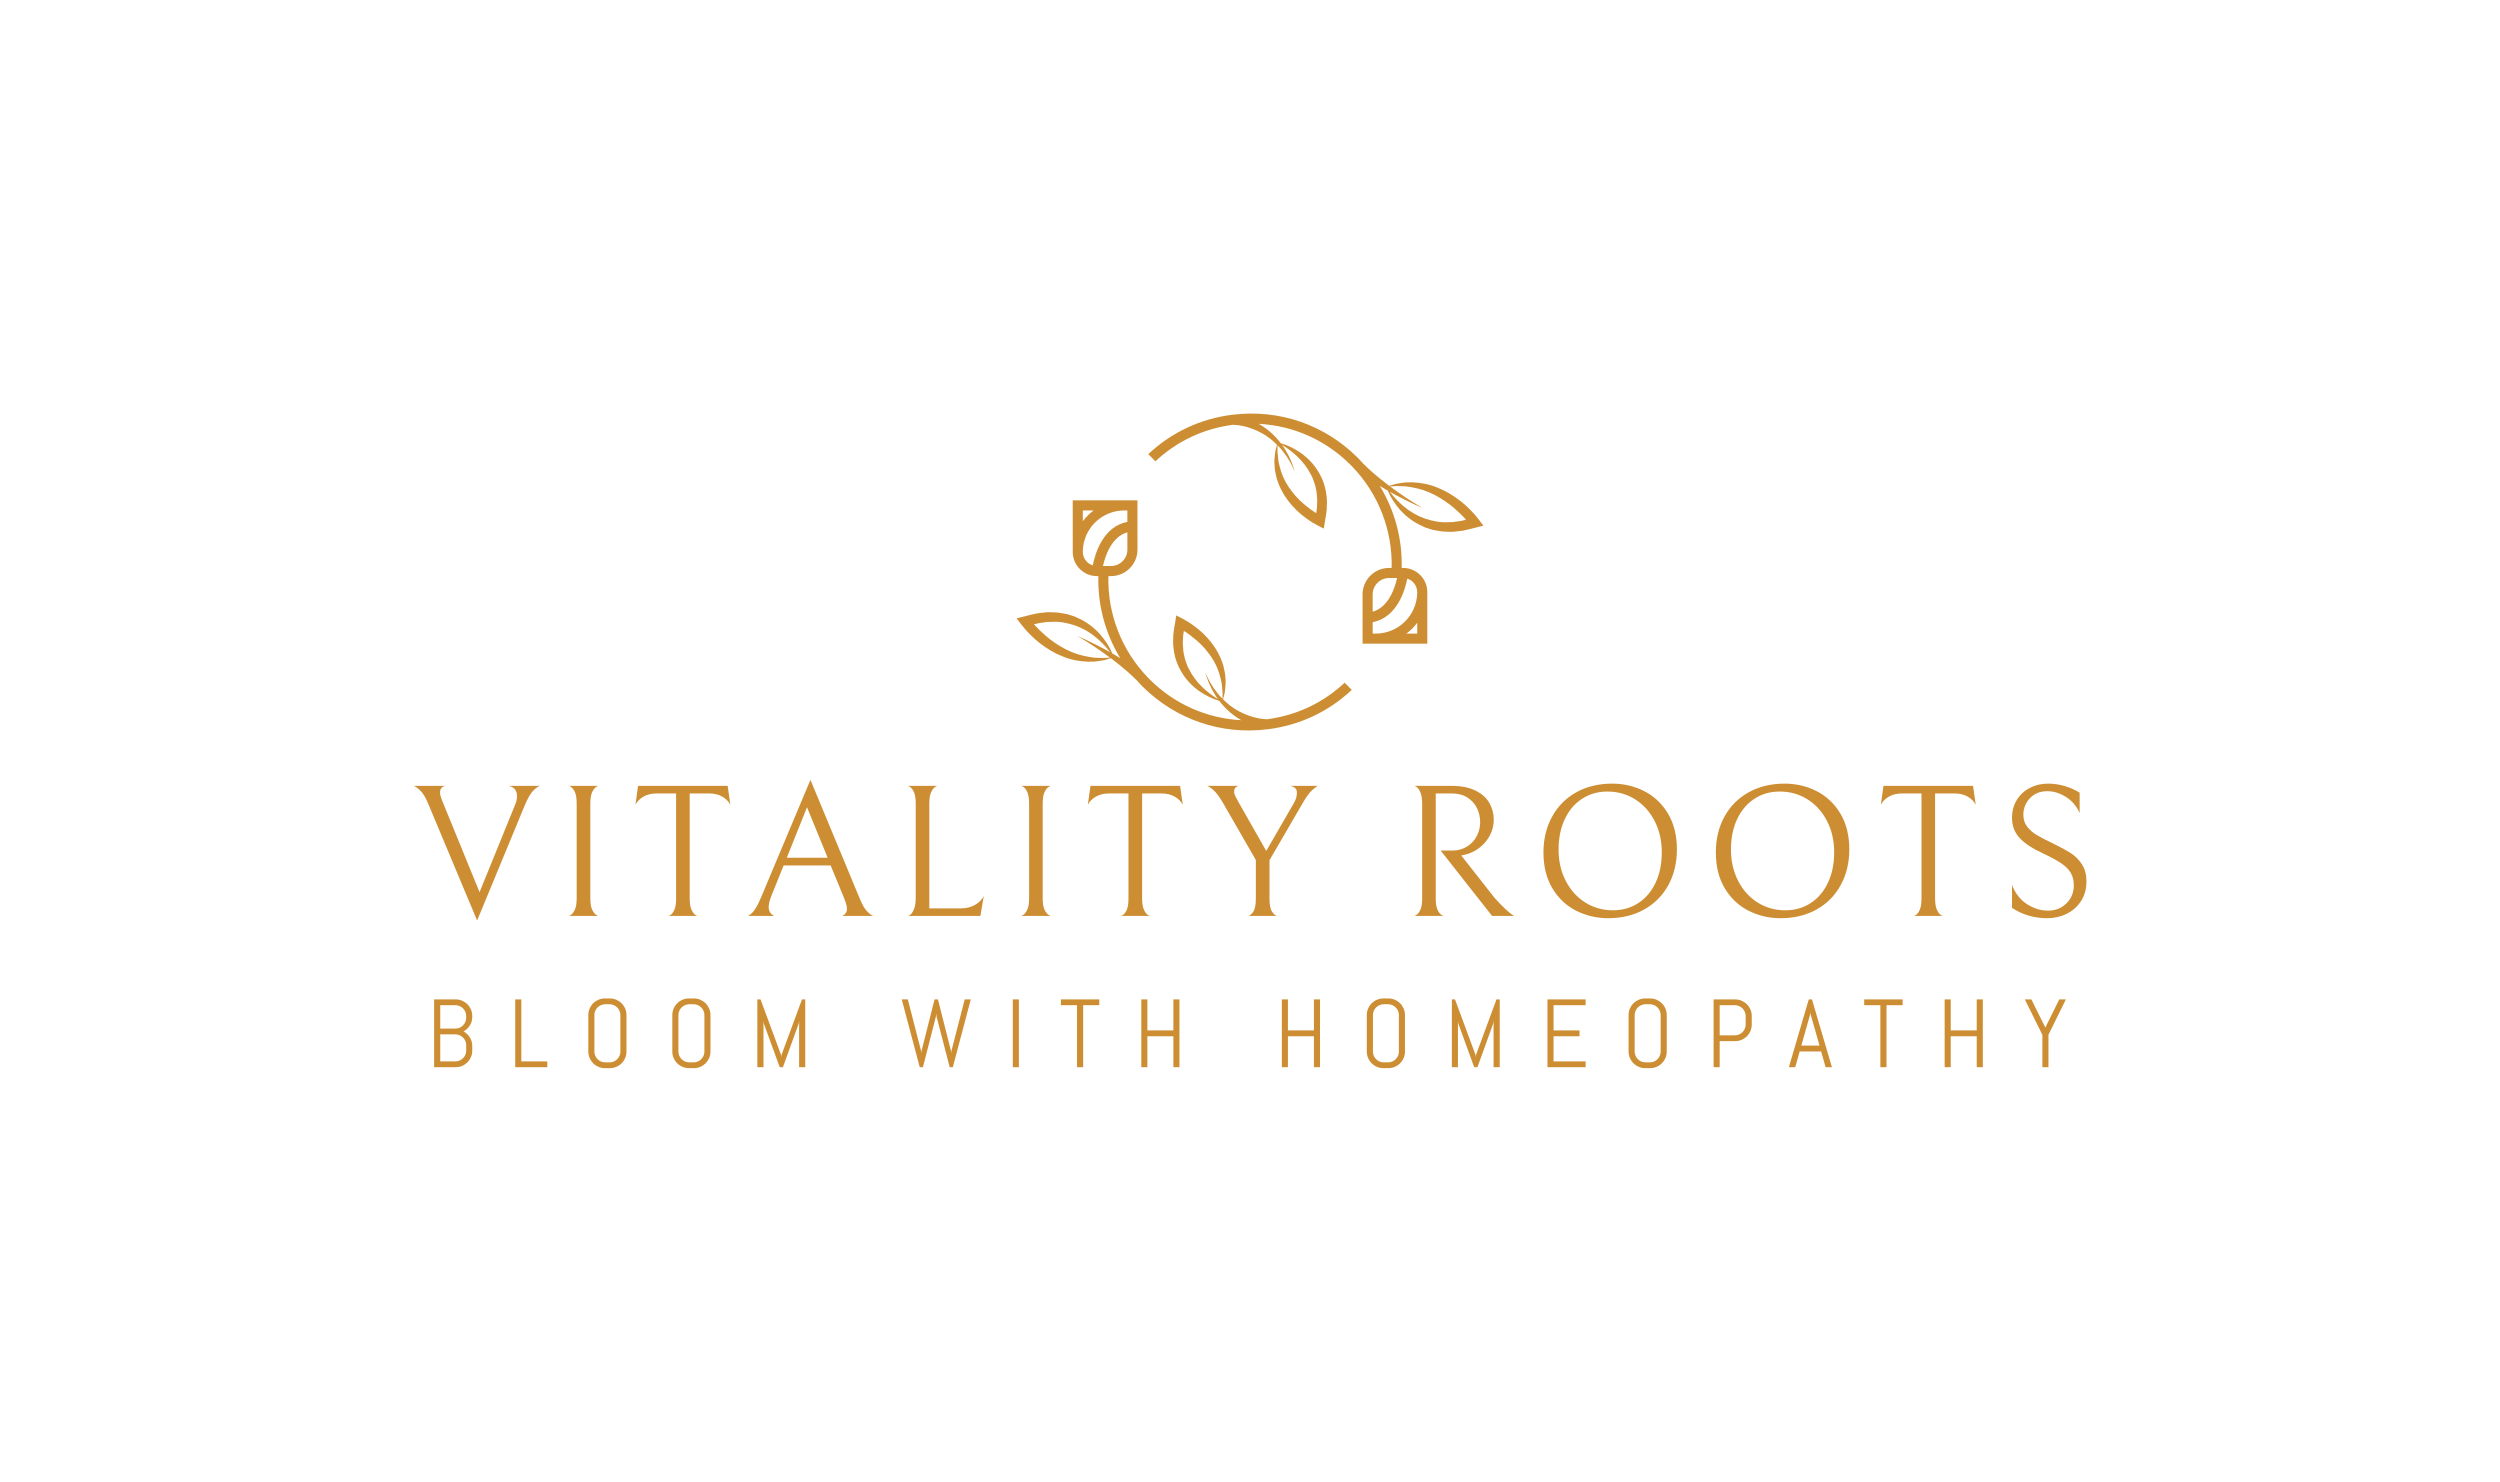 <?xml version="1.0" encoding="UTF-8" standalone="no"?>
<svg xmlns="http://www.w3.org/2000/svg" viewBox="75.92 164.765 423.16 250.8"> <svg xmlns="http://www.w3.org/2000/svg" xmlns:xlink="http://www.w3.org/1999/xlink" version="1.1" id="hhhh_1" x="248.003" y="234.765" viewBox="1703.77 959.316 1592.461 1081.338" xml:space="preserve" height="53.644" width="79" preserveAspectRatio="xMinYMin" enable-background="new 0 0 5000 3000" style="overflow: visible;"><path d="M2557.59,2002.37c-9.42-0.16-21.19-1.71-31.75-3.82c-11.04-2.44-22.25-5.52-32.97-9.58c-21.6-8.12-42.55-19-61.07-33.62   c-4.87-3.25-8.93-7.63-13.48-11.37c-3.65-3-7.07-6.25-10.31-9.66c0.81-3.41,1.71-7.07,2.84-10.96c1.87-6.9,3.82-14.54,4.06-21.28   c0.81-6.98,1.3-13.97,1.87-21.03c0.41-7.07-0.57-14.21-0.81-21.28l-0.81-10.72c-0.41-3.49-1.3-6.98-2.03-10.48   c-1.62-6.98-2.68-14.21-4.71-21.11c-2.36-6.74-4.79-13.56-7.31-20.3c-2.44-6.82-6.17-12.99-9.34-19.57   c-13.24-25.74-31.67-48.4-52.21-68.45c-10.48-9.99-21.6-19-33.37-27.37c-11.77-8.53-23.39-15.92-37.35-23.06l-20.54-10.64   l-3.49,22.17c-2.19,14.7-5.44,29.15-6.5,44.01c-0.16,14.94-2.03,29.8,0.65,44.82c2.92,29.88,12.83,59.44,28.83,84.7   c15.43,25.66,36.62,47.02,60.33,63.58c21.03,14.21,43.36,25.5,67.24,32.32l0.41,0.57c3.49,5.12,7.63,9.74,11.86,14.45   c4.39,4.55,8.2,9.66,12.99,13.64c14.54,14.54,31.34,26.8,49.29,37.27l-0.16,0c-117.01-6.09-227.61-54.81-312.07-139.26l-0.08-0.08   c0,0-2.03-2.19-5.93-6.09c-89.65-92.41-138.29-217.71-134.88-346.17h8.61c24.2,0,46.94-9.42,64.07-26.55s26.55-39.87,26.55-64.07   l-0.08-167.85h-220.87l0.08,174.67c0,0.33-0.08,0.73-0.08,1.06c0,22.09,8.61,42.88,24.2,58.47c15.67,15.67,36.46,24.28,58.55,24.28   h4.71c-2.6,98.91,23.71,196.19,74.71,279.83c-6.33-3.74-12.51-7.63-18.92-11.29c-2.76-1.62-5.52-3.09-8.2-4.63l-0.08-0.08   c-9.83-23.63-24.36-45.31-41.49-65.21c-20.63-23.06-46.04-42.47-75.11-55.3c-3.65-1.71-7.06-3.65-10.8-5.12l-11.37-3.74   c-7.63-2.11-15.1-5.36-23.06-6.17l-23.55-3.9c-7.96-0.81-15.84-0.73-23.79-1.06l-12.02-0.16c-3.9,0-7.8,0.81-11.69,1.14   l-23.63,2.84c-15.43,2.76-30.45,7.23-45.72,10.96l-24.04,6.01l15.27,20.3c9.82,12.91,19.49,23.71,30.21,34.43   c10.56,10.72,21.68,20.87,33.62,30.05c23.87,18.35,49.78,34.19,77.96,45.15c27.85,11.77,58.14,17.21,87.86,18.03   c7.47-0.16,14.86-0.08,22.25-0.49l22.01-3.17c3.65-0.73,7.15-0.97,10.96-2.03l11.21-3.41c3.33-1.06,6.58-2.19,9.58-3.09   c1.38,0.89,2.76,1.95,4.14,3c18.76,14.21,37.11,28.99,54.65,44.42c10.48,9.34,20.95,19.16,30.86,29.07   c4.22,4.71,8.36,9.34,12.83,13.97c2.27,2.27,3.65,3.82,4.63,4.79l0.98,0.97c112.55,112.55,267.65,165.98,425.67,146.65l1.46-0.16   c108.65-13.32,207.64-59.68,287.3-134.47l-24.36-24.36C2748.99,1946.75,2657.72,1989.62,2557.59,2002.37z M2405.5,1931.81   l-12.26-13.07l-10.88-14.29c-7.8-9.26-13.07-20.06-19.81-30.21c-5.85-10.56-10.64-21.68-16.16-32.56   c4.06,11.37,7.71,23.14,12.34,34.43c5.44,10.96,9.58,22.74,16.4,33.13l9.5,16l6.5,8.77c-19.16-11.53-36.62-24.77-52.3-39.79   c-19.73-18.6-35.97-40.2-47.5-63.58l-4.47-8.69c-1.38-3-2.11-6.17-3.25-9.26c-1.95-6.17-4.95-11.94-6.25-18.27l-4.06-19   c-1.38-6.25-1.05-12.91-1.79-19.33c-1.87-12.75,0-25.98,0.32-38.98c0.49-5.36,1.38-10.8,2.36-16.16   c15.19,9.34,29.96,20.54,43.44,32.24c19.81,16.73,36.7,36.54,51.08,57.9c14.45,21.44,24.85,45.64,30.69,71.3   c1.38,6.42,3.41,12.83,4.14,19.41l1.95,19.98c1.14,6.98,0.65,12.83,0.73,19.41c0.08,3.65,0.16,7.47,0.08,11.45L2405.5,1931.81z    M1966.35,1289.98c-6.9,5.12-13.56,10.8-19.81,17.05s-11.77,12.75-16.97,19.73l-0.08-36.79H1966.35z M1963.42,1477.39   c-7.31-2.27-14.13-6.33-19.81-12.02c-9.1-9.1-14.05-21.19-14.13-34.11v-1.14c0.73-77.39,63.83-140.16,141.29-140.16h10.72v38.98   C1998.18,1344.71,1971.14,1437.85,1963.42,1477.39z M2081.5,1364.52l0.08,58.87c0,14.94-5.85,29.07-16.48,39.71   c-10.56,10.56-24.69,16.4-39.71,16.48h-27.12C2005.57,1446.45,2026.76,1379.95,2081.5,1364.52z M1970.98,1755.84   c17.3,11.61,34.35,23.63,51,36.05c-3.25,0.32-6.25,0.41-9.26,0.65l-10.07,0.65c-3.25,0.33-7.07-0.08-10.56-0.16l-21.19-0.57   c-6.98-0.81-13.89-2.03-20.87-3c-27.45-4.55-54-12.91-78.44-25.66c-24.36-12.67-47.42-27.77-68.29-45.88   c-14.13-12.18-28.02-25.58-40.36-39.55c5.44-1.54,10.88-2.92,16.48-3.98l20.87-2.84c3.49-0.41,6.9-1.22,10.39-1.3l10.47-0.08   c28.02-2.36,55.54,3.57,82.02,12.18c26.31,9.26,51.32,23.71,73.41,42.55c16.97,14.21,32.4,30.61,46.12,48.72   c-15.67-8.69-31.43-17.13-47.42-25.17c-21.28-10.88-42.88-20.95-64.56-30.61C1931.11,1730.1,1951.24,1742.6,1970.98,1755.84z" style="fill: #CD8E33; fill-opacity: 1;"></path><path d="M3281,1321.55c-9.82-12.91-19.49-23.71-30.21-34.43c-10.56-10.72-21.68-20.87-33.62-30.05   c-23.87-18.35-49.78-34.19-77.96-45.15c-27.85-11.77-58.14-17.21-87.86-18.03c-7.47,0.16-14.86,0.08-22.25,0.49l-22.01,3.17   c-3.65,0.73-7.15,0.97-10.96,2.03l-11.21,3.41c-3.33,1.06-6.58,2.19-9.58,3.09c-1.38-0.89-2.76-1.95-4.14-3   c-18.76-14.21-37.11-28.99-54.65-44.42c-10.48-9.34-20.95-19.16-30.86-29.07c-4.22-4.71-8.36-9.34-12.83-13.97   c-2.27-2.27-3.65-3.82-4.63-4.79l-0.98-0.97C2754.72,997.3,2599.62,943.87,2441.6,963.2l-1.46,0.16   c-108.65,13.32-207.64,59.68-287.3,134.47l24.36,24.36c73.81-68.94,165.09-111.82,265.21-124.57c9.42,0.16,21.19,1.71,31.75,3.82   c11.04,2.44,22.25,5.52,32.97,9.58c21.6,8.12,42.55,19,61.07,33.62c4.87,3.25,8.93,7.63,13.48,11.37c3.65,3,7.07,6.25,10.31,9.66   c-0.81,3.41-1.71,7.07-2.84,10.96c-1.87,6.9-3.82,14.54-4.06,21.28c-0.81,6.98-1.3,13.97-1.87,21.03   c-0.41,7.07,0.57,14.21,0.81,21.28l0.81,10.72c0.41,3.49,1.3,6.98,2.03,10.48c1.62,6.98,2.68,14.21,4.71,21.11   c2.36,6.74,4.79,13.56,7.31,20.3c2.44,6.82,6.17,12.99,9.34,19.57c13.24,25.74,31.67,48.4,52.21,68.45   c10.48,9.99,21.6,19,33.37,27.37c11.77,8.53,23.39,15.92,37.35,23.06l20.54,10.64l3.49-22.17c2.19-14.7,5.44-29.15,6.5-44.01   c0.16-14.94,2.03-29.8-0.65-44.82c-2.92-29.88-12.83-59.44-28.83-84.7c-15.43-25.66-36.62-47.02-60.33-63.58   c-21.03-14.21-43.36-25.5-67.24-32.32l-0.41-0.57c-3.49-5.12-7.63-9.74-11.86-14.45c-4.39-4.55-8.2-9.66-12.99-13.64   c-14.54-14.54-31.34-26.8-49.29-37.27l0.16,0c117.01,6.09,227.61,54.81,312.07,139.26l0.08,0.08c0,0,2.03,2.19,5.93,6.09   c89.65,92.41,138.29,217.71,134.88,346.17h-8.61c-24.2,0-46.94,9.42-64.07,26.55s-26.55,39.87-26.55,64.07l0.08,167.85h220.87   l-0.08-174.67c0-0.33,0.08-0.73,0.08-1.06c0-22.09-8.61-42.88-24.2-58.47c-15.67-15.67-36.46-24.28-58.55-24.28h-4.71   c2.6-98.91-23.71-196.19-74.71-279.83c6.33,3.74,12.51,7.63,18.92,11.29c2.76,1.62,5.52,3.09,8.2,4.63l0.08,0.08   c9.83,23.63,24.36,45.31,41.49,65.21c20.63,23.06,46.04,42.47,75.11,55.3c3.65,1.71,7.06,3.65,10.8,5.12l11.37,3.74   c7.63,2.11,15.1,5.36,23.06,6.17l23.55,3.9c7.96,0.81,15.84,0.73,23.79,1.06l12.02,0.16c3.9,0,7.8-0.81,11.69-1.14l23.63-2.84   c15.43-2.76,30.45-7.23,45.72-10.96l24.04-6.01L3281,1321.55z M2594.5,1068.19l12.26,13.07l10.88,14.29   c7.8,9.26,13.07,20.06,19.81,30.21c5.85,10.56,10.64,21.68,16.16,32.56c-4.06-11.37-7.71-23.14-12.34-34.43   c-5.44-10.96-9.58-22.74-16.4-33.13l-9.5-16l-6.5-8.77c19.16,11.53,36.62,24.77,52.3,39.79c19.73,18.6,35.97,40.2,47.5,63.58   l4.47,8.69c1.38,3,2.11,6.17,3.25,9.26c1.95,6.17,4.95,11.94,6.25,18.27l4.06,19c1.38,6.25,1.05,12.91,1.79,19.33   c1.87,12.75,0,25.98-0.32,38.98c-0.49,5.36-1.38,10.8-2.36,16.16c-15.19-9.34-29.96-20.54-43.44-32.24   c-19.81-16.73-36.7-36.54-51.08-57.9c-14.45-21.44-24.85-45.64-30.69-71.3c-1.38-6.42-3.41-12.83-4.14-19.41l-1.95-19.98   c-1.14-6.98-0.65-12.83-0.73-19.41c-0.08-3.65-0.16-7.47-0.08-11.45L2594.5,1068.19z M3033.65,1710.02   c6.9-5.12,13.56-10.8,19.81-17.05c6.25-6.25,11.77-12.75,16.97-19.73l0.08,36.79H3033.65z M3036.58,1522.61   c7.31,2.27,14.13,6.33,19.81,12.02c9.09,9.1,14.05,21.19,14.13,34.11v1.14c-0.73,77.39-63.83,140.16-141.29,140.16h-10.72v-38.98   C3001.82,1655.29,3028.86,1562.15,3036.58,1522.61z M2918.5,1635.48l-0.08-58.87c0-14.94,5.85-29.07,16.48-39.71   c10.56-10.56,24.69-16.4,39.71-16.48h27.12C2994.43,1553.55,2973.24,1620.05,2918.5,1635.48z M3220.58,1325.61l-20.87,2.84   c-3.49,0.41-6.9,1.22-10.39,1.3l-10.47,0.08c-28.02,2.36-55.54-3.57-82.02-12.18c-26.31-9.26-51.32-23.71-73.41-42.55   c-16.97-14.21-32.4-30.61-46.12-48.72c15.67,8.69,31.43,17.13,47.42,25.17c21.28,10.88,42.88,20.95,64.56,30.61   c-20.38-12.26-40.52-24.77-60.25-38c-17.3-11.61-34.35-23.63-51-36.05c3.25-0.32,6.25-0.41,9.26-0.65l10.07-0.65   c3.25-0.33,7.07,0.08,10.56,0.16l21.19,0.57c6.98,0.81,13.89,2.03,20.87,3c27.45,4.55,54,12.91,78.44,25.66   c24.36,12.67,47.42,27.77,68.29,45.88c14.13,12.18,28.02,25.58,40.36,39.55C3231.63,1323.17,3226.19,1324.55,3220.58,1325.61z" style="fill: #CD8E33; fill-opacity: 1;"></path></svg> <svg y="333.765" viewBox="1.31 4.42 276.2 11.8" x="149.4" height="11.8" width="276.2" style="overflow: visible;"><g fill="#CD8E33" fill-opacity="1" style=""><path d="M7.77 13.24L7.77 13.24Q7.77 13.83 7.55 14.34Q7.33 14.85 6.95 15.24Q6.56 15.62 6.05 15.84Q5.53 16.06 4.95 16.06L4.95 16.06L1.31 16.06L1.31 4.58L4.95 4.58Q5.53 4.58 6.05 4.80Q6.56 5.02 6.95 5.40Q7.33 5.79 7.55 6.30Q7.77 6.82 7.77 7.41L7.77 7.41L7.77 7.52Q7.77 7.93 7.67 8.30Q7.56 8.67 7.36 8.99Q7.16 9.31 6.89 9.57Q6.61 9.83 6.28 10.01L6.28 10.01Q6.61 10.18 6.89 10.44Q7.16 10.70 7.36 11.03Q7.56 11.35 7.67 11.72Q7.77 12.10 7.77 12.51L7.77 12.51L7.77 13.24ZM6.74 13.24L6.74 12.34Q6.74 11.95 6.60 11.62Q6.45 11.29 6.20 11.04Q5.95 10.79 5.62 10.65Q5.28 10.50 4.90 10.50L4.90 10.50L2.35 10.50L2.35 15.08L4.90 15.08Q5.28 15.08 5.62 14.93Q5.95 14.79 6.20 14.54Q6.45 14.29 6.60 13.96Q6.74 13.63 6.74 13.24L6.74 13.24ZM6.74 7.68L6.74 7.41Q6.74 7.02 6.60 6.69Q6.45 6.36 6.20 6.10Q5.95 5.85 5.62 5.71Q5.28 5.56 4.90 5.56L4.90 5.56L2.35 5.56L2.35 9.52L4.90 9.52Q5.28 9.52 5.62 9.38Q5.95 9.23 6.20 8.98Q6.45 8.73 6.60 8.39Q6.74 8.06 6.74 7.68L6.74 7.68ZM20.47 16.06L15.04 16.06L15.04 4.58L16.07 4.58L16.07 15.08L20.47 15.08L20.47 16.06ZM33.87 13.40L33.87 13.40Q33.87 13.99 33.65 14.50Q33.43 15.01 33.04 15.40Q32.66 15.78 32.15 16.00Q31.63 16.22 31.05 16.22L31.05 16.22L30.23 16.22Q29.65 16.22 29.13 16.00Q28.62 15.78 28.23 15.40Q27.85 15.01 27.63 14.50Q27.41 13.99 27.41 13.40L27.41 13.40L27.41 7.24Q27.41 6.65 27.63 6.14Q27.85 5.63 28.23 5.24Q28.62 4.86 29.13 4.64Q29.65 4.42 30.23 4.42L30.23 4.42L31.05 4.42Q31.63 4.42 32.15 4.64Q32.66 4.86 33.04 5.24Q33.43 5.63 33.65 6.14Q33.87 6.65 33.87 7.24L33.87 7.24L33.87 13.40ZM32.84 13.40L32.84 7.24Q32.84 6.85 32.69 6.52Q32.55 6.19 32.30 5.94Q32.05 5.69 31.72 5.55Q31.39 5.40 31.00 5.40L31.00 5.40L30.28 5.40Q29.90 5.40 29.56 5.55Q29.23 5.69 28.98 5.94Q28.73 6.19 28.58 6.52Q28.44 6.85 28.44 7.24L28.44 7.24L28.44 13.40Q28.44 13.79 28.58 14.12Q28.73 14.45 28.98 14.70Q29.23 14.96 29.56 15.10Q29.90 15.24 30.28 15.24L30.28 15.24L31.00 15.24Q31.39 15.24 31.72 15.10Q32.05 14.96 32.30 14.70Q32.55 14.45 32.69 14.12Q32.84 13.79 32.84 13.40L32.84 13.40ZM48.09 13.40L48.09 13.40Q48.09 13.99 47.87 14.50Q47.65 15.01 47.27 15.40Q46.88 15.78 46.37 16.00Q45.86 16.22 45.27 16.22L45.27 16.22L44.46 16.22Q43.87 16.22 43.36 16.00Q42.84 15.78 42.46 15.40Q42.07 15.01 41.85 14.50Q41.63 13.99 41.63 13.40L41.63 13.40L41.63 7.24Q41.63 6.65 41.85 6.14Q42.07 5.63 42.46 5.24Q42.84 4.86 43.36 4.64Q43.87 4.42 44.46 4.42L44.46 4.42L45.27 4.42Q45.86 4.42 46.37 4.64Q46.88 4.86 47.27 5.24Q47.65 5.63 47.87 6.14Q48.09 6.65 48.09 7.24L48.09 7.24L48.09 13.40ZM47.06 13.40L47.06 7.24Q47.06 6.85 46.92 6.52Q46.77 6.19 46.52 5.94Q46.27 5.69 45.94 5.55Q45.61 5.40 45.23 5.40L45.23 5.40L44.51 5.40Q44.12 5.40 43.79 5.55Q43.46 5.69 43.20 5.94Q42.95 6.19 42.81 6.52Q42.66 6.85 42.66 7.24L42.66 7.24L42.66 13.40Q42.66 13.79 42.81 14.12Q42.95 14.45 43.20 14.70Q43.46 14.96 43.79 15.10Q44.12 15.24 44.51 15.24L44.51 15.24L45.23 15.24Q45.61 15.24 45.94 15.10Q46.27 14.96 46.52 14.70Q46.77 14.45 46.92 14.12Q47.06 13.79 47.06 13.40L47.06 13.40ZM64.13 16.06L63.09 16.06L63.09 8.19L63.02 8.68L60.35 16.06L59.81 16.06L57.12 8.68L57.06 8.19L57.06 16.06L56.02 16.06L56.02 4.58L56.56 4.58L60.04 13.99L60.07 14.42L60.11 13.99L63.58 4.58L64.13 4.58L64.13 16.06ZM92.15 4.58L89.11 16.06L88.58 16.06L86.34 7.42L86.31 6.97L86.26 7.42L84.05 16.06L83.51 16.06L80.46 4.58L81.49 4.58L83.74 13.31L83.77 13.73L83.81 13.31L86.02 4.58L86.59 4.58L88.80 13.31L88.83 13.73L88.87 13.31L91.12 4.58L92.15 4.58ZM100.29 16.06L99.26 16.06L99.26 4.58L100.29 4.58L100.29 16.06ZM113.90 5.56L111.17 5.56L111.17 16.06L110.13 16.06L110.13 5.56L107.40 5.56L107.40 4.58L113.90 4.58L113.90 5.56ZM127.47 16.06L126.44 16.06L126.44 10.82L122.04 10.82L122.04 16.06L121.01 16.06L121.01 4.58L122.04 4.58L122.04 9.83L126.44 9.83L126.44 4.58L127.47 4.58L127.47 16.06ZM151.26 16.06L150.23 16.06L150.23 10.82L145.83 10.82L145.83 16.06L144.80 16.06L144.80 4.58L145.83 4.58L145.83 9.83L150.23 9.83L150.23 4.58L151.26 4.58L151.26 16.06ZM165.64 13.40L165.64 13.40Q165.64 13.99 165.42 14.50Q165.20 15.01 164.82 15.40Q164.44 15.78 163.92 16.00Q163.41 16.22 162.83 16.22L162.83 16.22L162.01 16.22Q161.43 16.22 160.91 16.00Q160.39 15.78 160.01 15.40Q159.62 15.01 159.40 14.50Q159.18 13.99 159.18 13.40L159.18 13.40L159.18 7.24Q159.18 6.65 159.40 6.14Q159.62 5.63 160.01 5.24Q160.39 4.86 160.91 4.64Q161.43 4.42 162.01 4.42L162.01 4.42L162.83 4.42Q163.41 4.42 163.92 4.64Q164.44 4.86 164.82 5.24Q165.20 5.63 165.42 6.14Q165.64 6.65 165.64 7.24L165.64 7.24L165.64 13.40ZM164.61 13.40L164.61 7.24Q164.61 6.85 164.47 6.52Q164.32 6.19 164.07 5.94Q163.83 5.69 163.49 5.55Q163.16 5.40 162.78 5.40L162.78 5.40L162.06 5.40Q161.67 5.40 161.34 5.55Q161.01 5.69 160.76 5.94Q160.50 6.19 160.36 6.52Q160.22 6.85 160.22 7.24L160.22 7.24L160.22 13.40Q160.22 13.79 160.36 14.12Q160.50 14.45 160.76 14.70Q161.01 14.96 161.34 15.10Q161.67 15.24 162.06 15.24L162.06 15.24L162.78 15.24Q163.16 15.24 163.49 15.10Q163.83 14.96 164.07 14.70Q164.32 14.45 164.47 14.12Q164.61 13.79 164.61 13.40L164.61 13.40ZM181.68 16.06L180.64 16.06L180.64 8.19L180.57 8.68L177.91 16.06L177.36 16.06L174.67 8.68L174.61 8.19L174.61 16.06L173.58 16.06L173.58 4.58L174.11 4.58L177.59 13.99L177.63 14.42L177.66 13.99L181.13 4.58L181.68 4.58L181.68 16.06ZM196.22 16.06L189.76 16.06L189.76 4.58L196.22 4.58L196.22 5.56L190.79 5.56L190.79 9.83L195.19 9.83L195.19 10.82L190.79 10.82L190.79 15.08L196.22 15.08L196.22 16.06ZM209.95 13.40L209.95 13.40Q209.95 13.99 209.73 14.50Q209.51 15.01 209.12 15.40Q208.74 15.78 208.23 16.00Q207.72 16.22 207.13 16.22L207.13 16.22L206.31 16.22Q205.73 16.22 205.21 16.00Q204.70 15.78 204.31 15.40Q203.93 15.01 203.71 14.50Q203.49 13.99 203.49 13.40L203.49 13.40L203.49 7.24Q203.49 6.65 203.71 6.14Q203.93 5.63 204.31 5.24Q204.70 4.86 205.21 4.64Q205.73 4.42 206.31 4.42L206.31 4.42L207.13 4.42Q207.72 4.42 208.23 4.64Q208.74 4.86 209.12 5.24Q209.51 5.63 209.73 6.14Q209.95 6.65 209.95 7.24L209.95 7.24L209.95 13.40ZM208.92 13.40L208.92 7.24Q208.92 6.85 208.77 6.52Q208.63 6.19 208.38 5.94Q208.13 5.69 207.80 5.55Q207.47 5.40 207.08 5.40L207.08 5.40L206.36 5.40Q205.98 5.40 205.65 5.55Q205.31 5.69 205.06 5.94Q204.81 6.19 204.67 6.52Q204.52 6.85 204.52 7.24L204.52 7.24L204.52 13.40Q204.52 13.79 204.67 14.12Q204.81 14.45 205.06 14.70Q205.31 14.96 205.65 15.10Q205.98 15.24 206.36 15.24L206.36 15.24L207.08 15.24Q207.47 15.24 207.80 15.10Q208.13 14.96 208.38 14.70Q208.63 14.45 208.77 14.12Q208.92 13.79 208.92 13.40L208.92 13.40ZM224.34 8.83L224.34 8.83Q224.34 9.42 224.12 9.93Q223.90 10.44 223.52 10.82Q223.13 11.21 222.62 11.43Q222.10 11.65 221.52 11.65L221.52 11.65L218.91 11.65L218.91 16.06L217.88 16.06L217.88 4.58L221.52 4.58Q222.10 4.58 222.62 4.80Q223.13 5.02 223.52 5.40Q223.90 5.79 224.12 6.30Q224.34 6.82 224.34 7.41L224.34 7.41L224.34 8.83ZM223.31 8.83L223.31 7.41Q223.31 7.02 223.16 6.69Q223.02 6.36 222.77 6.10Q222.52 5.85 222.18 5.71Q221.85 5.56 221.47 5.56L221.47 5.56L218.91 5.56L218.91 10.66L221.47 10.66Q221.85 10.66 222.18 10.52Q222.52 10.38 222.77 10.13Q223.02 9.88 223.16 9.55Q223.31 9.21 223.31 8.83L223.31 8.83ZM236.84 16.06L236.08 13.39L232.45 13.39L231.70 16.06L230.62 16.06L233.99 4.58L234.53 4.58L237.91 16.06L236.84 16.06ZM234.23 7.11L232.73 12.40L235.81 12.40L234.30 7.11L234.27 6.69L234.23 7.11ZM249.88 5.56L247.15 5.56L247.15 16.06L246.11 16.06L246.11 5.56L243.37 5.56L243.37 4.58L249.88 4.58L249.88 5.56ZM263.45 16.06L262.42 16.06L262.42 10.82L258.02 10.82L258.02 16.06L256.99 16.06L256.99 4.58L258.02 4.58L258.02 9.83L262.42 9.83L262.42 4.58L263.45 4.58L263.45 16.06ZM277.51 4.58L274.56 10.57L274.56 16.06L273.53 16.06L273.53 10.58L270.56 4.58L271.67 4.58L274.03 9.35L276.39 4.58L277.51 4.58Z" transform="translate(0, 0)"></path></g></svg> <svg y="296.765" viewBox="-0.42 4.77 283.16 23.81" x="145.92" height="23.81" width="283.16" style="overflow: visible;"><g fill="#CD8E33" fill-opacity="1" style=""><path d="M17.09 7.49Q17.09 6.85 16.74 6.38Q16.38 5.92 15.65 5.79L15.65 5.79L21.02 5.79Q20.61 5.86 19.90 6.53Q19.20 7.20 18.43 9.02L18.43 9.02L10.34 28.58L2.11 8.93Q1.41 7.23 0.72 6.58Q0.03 5.92-0.42 5.79L-0.42 5.79L4.93 5.79Q4.06 6.02 4.06 6.91L4.06 6.91Q4.06 7.39 4.29 7.94Q4.51 8.48 4.54 8.58L4.54 8.58L10.75 23.78L16.77 8.99Q17.09 8.26 17.09 7.49L17.09 7.49ZM25.78 27.81Q25.78 27.90 26.17 27.66Q26.55 27.42 26.87 26.77Q27.19 26.11 27.19 24.83L27.19 24.83L27.19 8.77Q27.19 7.49 26.89 6.83Q26.58 6.18 26.20 5.95Q25.82 5.73 25.82 5.79L25.82 5.79L30.90 5.79Q30.90 5.73 30.52 5.95Q30.14 6.18 29.82 6.83Q29.50 7.49 29.50 8.77L29.50 8.77L29.50 24.83Q29.50 26.11 29.82 26.77Q30.14 27.42 30.52 27.65Q30.90 27.87 30.90 27.81L30.90 27.81L25.78 27.81ZM40.82 7.07Q39.41 7.07 38.48 7.62Q37.55 8.16 37.14 8.99L37.14 8.99L37.58 5.79L52.75 5.79L53.20 8.99Q52.78 8.16 51.86 7.62Q50.93 7.07 49.52 7.07L49.52 7.07L46.32 7.07L46.32 24.83Q46.32 26.11 46.64 26.78Q46.96 27.46 47.34 27.68Q47.73 27.90 47.73 27.81L47.73 27.81L42.64 27.81Q42.64 27.90 43.02 27.68Q43.41 27.46 43.71 26.80Q44.02 26.14 44.02 24.83L44.02 24.83L44.02 7.07L40.82 7.07ZM70.18 19.26L62.22 19.26L60.17 24.35Q59.69 25.54 59.69 26.30L59.69 26.30Q59.69 27.36 60.65 27.81L60.65 27.81L56.07 27.81Q56.39 27.81 57 27.17Q57.61 26.53 58.41 24.64L58.41 24.64L66.76 4.77L75.05 24.74Q75.75 26.46 76.41 27.10Q77.06 27.74 77.45 27.81L77.45 27.81L72.14 27.81Q72.94 27.42 72.94 26.62L72.94 26.62Q72.94 25.95 72.42 24.70L72.42 24.70L70.18 19.26ZM62.76 17.95L69.67 17.95L66.18 9.41L62.76 17.95ZM84.58 8.77Q84.58 7.49 84.27 6.83Q83.97 6.18 83.58 5.95Q83.20 5.73 83.20 5.79L83.20 5.79L88.29 5.79Q88.29 5.73 87.90 5.95Q87.52 6.18 87.20 6.83Q86.88 7.49 86.88 8.77L86.88 8.77L86.88 26.53L92.13 26.53Q93.57 26.53 94.61 25.94Q95.65 25.34 96.10 24.42L96.10 24.42L95.52 27.81L83.20 27.81Q83.20 27.90 83.58 27.66Q83.97 27.42 84.27 26.70Q84.58 25.98 84.58 24.61L84.58 24.61L84.58 8.77ZM102.36 27.81Q102.36 27.90 102.74 27.66Q103.13 27.42 103.45 26.77Q103.77 26.11 103.77 24.83L103.77 24.83L103.77 8.77Q103.77 7.49 103.46 6.83Q103.16 6.18 102.78 5.95Q102.39 5.73 102.39 5.79L102.39 5.79L107.48 5.79Q107.48 5.73 107.10 5.95Q106.71 6.18 106.39 6.83Q106.07 7.49 106.07 8.77L106.07 8.77L106.07 24.83Q106.07 26.11 106.39 26.77Q106.71 27.42 107.10 27.65Q107.48 27.87 107.48 27.81L107.48 27.81L102.36 27.81ZM117.39 7.07Q115.98 7.07 115.06 7.62Q114.13 8.16 113.71 8.99L113.71 8.99L114.16 5.79L129.33 5.79L129.78 8.99Q129.36 8.16 128.43 7.62Q127.50 7.07 126.10 7.07L126.10 7.07L122.90 7.07L122.90 24.83Q122.90 26.11 123.22 26.78Q123.54 27.46 123.92 27.68Q124.30 27.90 124.30 27.81L124.30 27.81L119.22 27.81Q119.22 27.90 119.60 27.68Q119.98 27.46 120.29 26.80Q120.59 26.14 120.59 24.83L120.59 24.83L120.59 7.07L117.39 7.07ZM148.01 5.79L152.71 5.79Q152.39 5.86 151.69 6.50Q150.98 7.14 149.99 8.86L149.99 8.86L144.46 18.37L144.46 24.83Q144.46 26.46 144.90 27.10Q145.35 27.74 145.74 27.81L145.74 27.81L140.87 27.81Q141.26 27.74 141.70 27.12Q142.15 26.50 142.15 24.83L142.15 24.83L142.15 18.34L136.68 8.83Q135.72 7.17 135.02 6.54Q134.31 5.92 133.90 5.79L133.90 5.79L139.27 5.79Q138.47 5.95 138.47 6.82L138.47 6.82Q138.47 7.10 138.66 7.50Q138.86 7.90 139.27 8.64L139.27 8.64L143.91 16.80L148.55 8.77Q149.10 7.87 149.10 6.94L149.10 6.94Q149.10 6.34 148.73 6.10Q148.36 5.86 148.01 5.79L148.01 5.79ZM175.35 16.74Q176.82 16.74 177.91 16.05Q179 15.36 179.56 14.26Q180.12 13.15 180.12 11.94L180.12 11.94Q180.12 10.69 179.59 9.58Q179.06 8.48 177.98 7.78Q176.89 7.07 175.32 7.07L175.32 7.07L172.60 7.07L172.60 24.86Q172.60 26.14 172.92 26.80Q173.24 27.46 173.62 27.66Q174.01 27.87 174.01 27.81L174.01 27.81L168.92 27.81Q168.92 27.87 169.30 27.65Q169.69 27.42 169.99 26.78Q170.30 26.14 170.30 24.86L170.30 24.86L170.30 8.86Q170.30 7.55 169.99 6.86Q169.69 6.18 169.30 5.94Q168.92 5.70 168.92 5.79L168.92 5.79L175.26 5.79Q177.75 5.79 179.37 6.61Q180.98 7.42 181.70 8.72Q182.42 10.02 182.42 11.55L182.42 11.55Q182.42 12.83 181.82 14.06Q181.21 15.30 180.07 16.21Q178.94 17.12 177.43 17.47L177.43 17.47L176.92 17.57L182.55 24.74Q183.67 25.98 184.41 26.66Q185.14 27.33 185.48 27.55Q185.82 27.78 185.88 27.81L185.88 27.81L182.14 27.81L173.43 16.74L175.35 16.74ZM190.83 17.06Q190.83 13.66 192.29 11.01Q193.74 8.35 196.38 6.88Q199.02 5.41 202.48 5.41L202.48 5.41Q205.36 5.41 207.87 6.67Q210.38 7.94 211.90 10.46Q213.42 12.99 213.42 16.54L213.42 16.54Q213.42 19.94 211.97 22.59Q210.51 25.25 207.87 26.72Q205.23 28.19 201.78 28.19L201.78 28.19Q198.90 28.19 196.38 26.93Q193.87 25.66 192.35 23.14Q190.83 20.61 190.83 17.06L190.83 17.06ZM210.86 17.02Q210.86 14.11 209.66 11.76Q208.46 9.41 206.37 8.08Q204.27 6.75 201.65 6.75L201.65 6.75Q199.25 6.75 197.38 7.97Q195.50 9.18 194.45 11.41Q193.39 13.63 193.39 16.58L193.39 16.58Q193.39 19.49 194.59 21.84Q195.79 24.19 197.89 25.52Q199.98 26.85 202.61 26.85L202.61 26.85Q205.01 26.85 206.88 25.63Q208.75 24.42 209.81 22.19Q210.86 19.97 210.86 17.02L210.86 17.02ZM220.01 17.06Q220.01 13.66 221.46 11.01Q222.92 8.35 225.56 6.88Q228.20 5.41 231.66 5.41L231.66 5.41Q234.54 5.41 237.05 6.67Q239.56 7.94 241.08 10.46Q242.60 12.99 242.60 16.54L242.60 16.54Q242.60 19.94 241.14 22.59Q239.69 25.25 237.05 26.72Q234.41 28.19 230.95 28.19L230.95 28.19Q228.07 28.19 225.56 26.93Q223.05 25.66 221.53 23.14Q220.01 20.61 220.01 17.06L220.01 17.06ZM240.04 17.02Q240.04 14.11 238.84 11.76Q237.64 9.41 235.54 8.08Q233.45 6.75 230.82 6.75L230.82 6.75Q228.42 6.75 226.55 7.97Q224.68 9.18 223.62 11.41Q222.57 13.63 222.57 16.58L222.57 16.58Q222.57 19.49 223.77 21.84Q224.97 24.19 227.06 25.52Q229.16 26.85 231.78 26.85L231.78 26.85Q234.18 26.85 236.06 25.63Q237.93 24.42 238.98 22.19Q240.04 19.97 240.04 17.02L240.04 17.02ZM251.62 7.07Q250.21 7.07 249.28 7.62Q248.35 8.16 247.94 8.99L247.94 8.99L248.38 5.79L263.55 5.79L264.00 8.99Q263.58 8.16 262.66 7.62Q261.73 7.07 260.32 7.07L260.32 7.07L257.12 7.07L257.12 24.83Q257.12 26.11 257.44 26.78Q257.76 27.46 258.14 27.68Q258.53 27.90 258.53 27.81L258.53 27.81L253.44 27.81Q253.44 27.90 253.82 27.68Q254.21 27.46 254.51 26.80Q254.82 26.14 254.82 24.83L254.82 24.83L254.82 7.07L251.62 7.07ZM276.09 28.19Q274.42 28.19 272.89 27.73Q271.35 27.26 270.14 26.43L270.14 26.43L270.14 22.56Q270.97 24.70 272.68 25.81Q274.39 26.91 276.25 26.91L276.25 26.91Q278.10 26.91 279.35 25.68Q280.60 24.45 280.60 22.62L280.60 22.62Q280.60 21.41 280.10 20.54Q279.61 19.68 278.52 18.93Q277.43 18.18 275.45 17.25L275.45 17.25Q272.66 15.97 271.40 14.58Q270.14 13.18 270.14 11.20L270.14 11.20Q270.14 9.50 270.95 8.18Q271.77 6.85 273.16 6.13Q274.55 5.41 276.22 5.41L276.22 5.41Q277.66 5.41 279.03 5.81Q280.41 6.21 281.59 6.94L281.59 6.94L281.59 10.40Q280.82 8.64 279.27 7.66Q277.72 6.69 276.12 6.69L276.12 6.69Q274.30 6.69 273.18 7.87Q272.06 9.06 272.06 10.69L272.06 10.69Q272.06 11.87 272.73 12.72Q273.40 13.57 274.38 14.14Q275.35 14.72 277.11 15.55L277.11 15.55Q278.90 16.42 280.06 17.15Q281.21 17.89 281.98 19.07Q282.74 20.26 282.74 21.95L282.74 21.95Q282.74 23.87 281.83 25.28Q280.92 26.69 279.40 27.44Q277.88 28.19 276.09 28.19L276.09 28.19Z" transform="translate(0, 0)"></path></g></svg></svg>